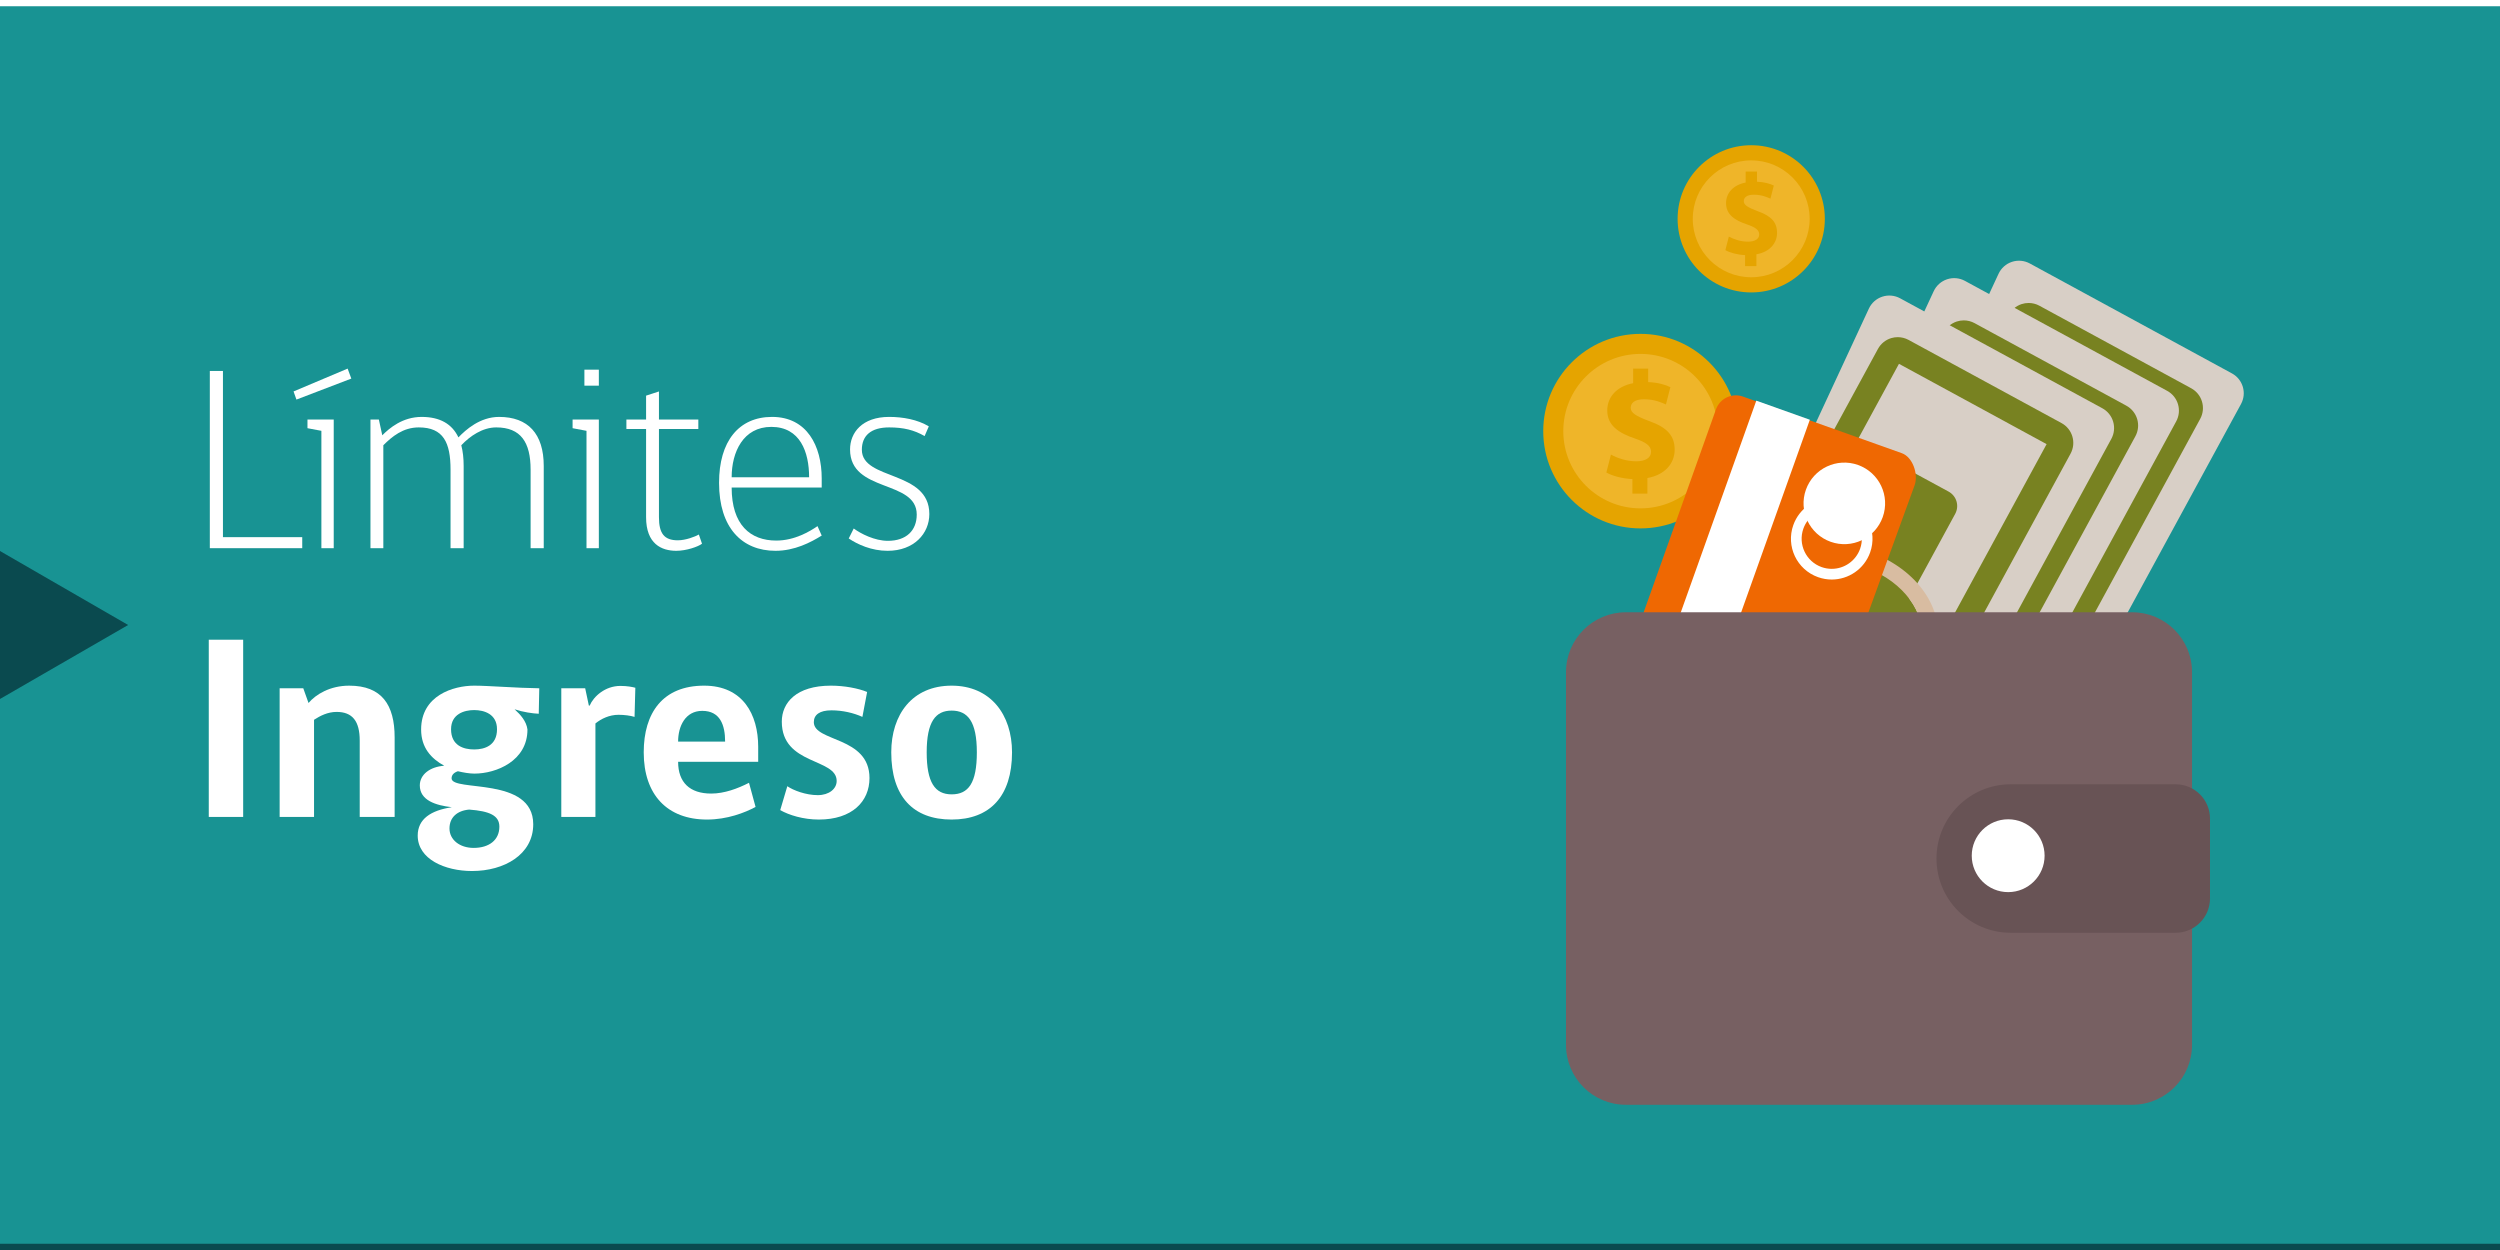 <?xml version="1.0" encoding="utf-8"?>
<!-- Generator: Adobe Illustrator 15.1.0, SVG Export Plug-In . SVG Version: 6.00 Build 0)  -->
<!DOCTYPE svg PUBLIC "-//W3C//DTD SVG 1.1//EN" "http://www.w3.org/Graphics/SVG/1.1/DTD/svg11.dtd">
<svg version="1.1" id="Capa_1" xmlns="http://www.w3.org/2000/svg" xmlns:xlink="http://www.w3.org/1999/xlink" x="0px" y="0px" width="400px" height="200px" viewBox="0 0 400 200" enable-background="new 0 0 400 200" xml:space="preserve">
  <rect x="0" y="0" width="400" height="200" fill="#333333" stroke="none"/>
  <rect y="0.122" fill="#189393" width="400" height="199.756" />
  <path fill="#B7E5C4" d="M1006.056,434.859" />
  <path fill="#B7E5C4" d="M206.057,434.859" />
  <path fill="none" d="M206.057,434.859" />
  <path fill="none" d="M1006.057,434.859" />
  <path fill="none" d="M206.057,434.859" />
  <path fill="none" d="M1006.057,434.859" />
  <path fill="none" d="M206.057,434.859" />
  <path fill="none" d="M1006.057,434.859" />
  <path fill="none" d="M206.057,434.859" />
  <path fill="none" d="M1006.057,434.859" />
  <path fill="none" d="M206.057,434.859" />
  <path fill="none" d="M1006.057,434.859" />
  <path fill="none" d="M206.057,434.859" />
  <path fill="none" d="M1006.057,434.859" />
  <path fill="none" d="M206.057,434.859" />
  <path fill="none" d="M1006.057,434.859" />
  <path fill="none" d="M206.057,434.859" />
  <path fill="none" d="M1006.057,434.859" />
  <path fill="none" d="M206.057,434.859" />
  <path fill="none" d="M1006.057,434.859" />
  <path fill="none" d="M206.057,434.859" />
  <path fill="none" d="M1006.057,434.859" />
  <path fill="none" d="M206.057,434.859" />
  <path fill="none" d="M1006.057,434.859" />
  <path fill="none" d="M206.057,434.859" />
  <path fill="none" d="M1006.057,434.859" />
  <g>
    <path fill="#D8CFC6" d="M319.766,43.805c0.42-0.905,1.195-1.595,2.141-1.908c0.948-0.313,1.979-0.22,2.858,0.257l32.35,17.594
		c1.752,0.952,2.398,3.145,1.446,4.896L316.26,142.43c-0.952,1.75-3.144,2.399-4.896,1.446l-32.559-17.706
		c-0.842-0.458-11.711-2.109-11.981-3.027c-0.271-0.916,10.078,12.814,10.535,11.974L319.766,43.805z" />
    <path fill="#788221" d="M324.799,52.758l23.408,12.729l-36.863,67.788l-19.411-10.556L324.799,52.758 M324.58,48.477
		c-0.379,0-0.756,0.06-1.126,0.179c-0.943,0.31-1.718,0.996-2.141,1.896l-33.56,71.438c-0.079,0.146-0.265,0.203-0.514,0.203
		c-0.924,0-2.738-0.786-3.403-0.786c-0.192,0-0.291,0.067-0.238,0.237c0.269,0.918,0.895,1.69,1.735,2.148l24.479,13.31
		c0.547,0.299,1.139,0.439,1.722,0.439c1.278,0,2.518-0.682,3.172-1.884l37.328-68.641c0.952-1.751,0.305-3.943-1.447-4.896
		l-24.285-13.206C325.77,48.624,325.178,48.477,324.58,48.477" />
    <path fill="#788221" d="M332.525,73.086c0.612,0.333,1.066,0.894,1.263,1.562c0.196,0.669,0.123,1.386-0.211,1.997l-20.821,38.287
		c-0.69,1.274-2.285,1.744-3.557,1.051l-5.805-3.154c-0.611-0.333-1.065-0.893-1.262-1.563c-0.198-0.665-0.122-1.384,0.211-1.995
		l20.822-38.288c0.689-1.271,2.285-1.743,3.559-1.051L332.525,73.086z" />
    <path fill="#788221" d="M321.587,86.293c5.288,2.877,7.956,8.193,5.956,11.874c-2.001,3.679-7.915,4.33-13.205,1.454
		c-5.291-2.876-7.956-8.193-5.953-11.874C310.386,84.066,316.296,83.416,321.587,86.293" />
    <path fill="#D8BCA1" d="M314.925,84.498c2.104-0.001,4.438,0.585,6.662,1.795c5.288,2.877,7.956,8.192,5.956,11.874
		c-1.164,2.133-3.638,3.247-6.542,3.247c-2.108,0-4.438-0.584-6.663-1.793c-5.291-2.876-7.956-8.193-5.953-11.874
		C309.542,85.614,312.019,84.498,314.925,84.498 M314.925,81.939L314.925,81.939c-4.002,0-7.204,1.672-8.79,4.586
		c-1.359,2.501-1.284,5.638,0.203,8.608c1.358,2.704,3.767,5.097,6.778,6.734c2.532,1.377,5.258,2.105,7.883,2.105
		c4.001,0,7.203-1.671,8.79-4.585c1.359-2.5,1.284-5.639-0.204-8.607c-1.356-2.707-3.765-5.099-6.777-6.737
		C320.274,82.668,317.55,81.939,314.925,81.939" />
    <path fill="#D8CFC6" d="M309.394,46.59c0.42-0.904,1.195-1.594,2.143-1.907c0.946-0.313,1.979-0.219,2.854,0.257l32.354,17.594
		c1.752,0.952,2.396,3.144,1.444,4.896l-42.331,77.843c-0.941,1.729-3.095,2.386-4.839,1.478l-32.587-16.98
		c-1.75-0.953-2.399,9.884-1.446,8.132L309.394,46.59z" />
    <path fill="#788221" d="M314.427,55.543l23.407,12.729l-36.864,67.79l-19.411-10.558L314.427,55.543 M314.204,51.262
		c-0.377,0-0.756,0.061-1.122,0.18c-0.946,0.311-1.722,0.995-2.145,1.896l-33.56,71.438c-0.95,1.752-4.17,0.851-2.42,1.804
		l24.479,13.312c0.535,0.292,1.128,0.439,1.726,0.439c0.343,0,0.688-0.05,1.021-0.149c0.919-0.271,1.691-0.896,2.15-1.735
		l37.328-68.642c0.952-1.751,0.304-3.942-1.448-4.896L315.928,51.7C315.396,51.411,314.8,51.262,314.204,51.262" />
    <path fill="#788221" d="M322.153,75.873c0.61,0.333,1.065,0.895,1.263,1.562c0.196,0.667,0.121,1.385-0.211,1.997l-20.823,38.286
		c-0.694,1.274-2.285,1.745-3.557,1.053l-5.803-3.155c-0.611-0.334-1.067-0.896-1.264-1.563s-0.12-1.386,0.214-1.996l20.819-38.286
		c0.691-1.272,2.285-1.745,3.559-1.053L322.153,75.873z" />
    <path fill="#788221" d="M311.211,89.08c5.29,2.876,7.957,8.192,5.956,11.874c-2.003,3.678-7.913,4.33-13.203,1.452
		c-5.289-2.876-7.956-8.192-5.955-11.872C300.01,86.854,305.924,86.203,311.211,89.08" />
    <path fill="#D8BCA1" d="M304.549,87.285c2.106,0,4.439,0.585,6.662,1.795c5.29,2.876,7.957,8.192,5.956,11.874
		c-1.162,2.132-3.636,3.247-6.54,3.247c-2.106,0-4.439-0.586-6.663-1.795c-5.289-2.876-7.956-8.192-5.955-11.872
		C299.168,88.4,301.643,87.285,304.549,87.285 M304.551,84.726L304.551,84.726c-4.002,0-7.206,1.672-8.79,4.586
		c-2.716,4.998,0.351,11.737,6.981,15.343c2.532,1.378,5.26,2.106,7.885,2.106c4,0,7.202-1.671,8.788-4.586
		c1.359-2.501,1.286-5.638-0.204-8.608c-1.355-2.705-3.764-5.097-6.777-6.735C309.9,85.455,307.176,84.726,304.551,84.726" />
    <path fill="#D8CFC6" d="M299.02,49.377c0.419-0.903,1.193-1.595,2.141-1.907c0.946-0.313,1.979-0.22,2.856,0.256l32.352,17.594
		c0.843,0.459,1.467,1.229,1.737,2.149c0.271,0.917,0.166,1.906-0.291,2.747l-42.303,77.788c-0.954,1.752-3.144,2.397-4.896,1.446
		l-32.557-17.706c-1.752-0.954-2.4,10.697-1.446,8.946L299.02,49.377z" />
    <path fill="#788221" d="M303.834,58.211l23.624,12.851l-36.864,67.786l-23.626-12.849L303.834,58.211 M303.638,53.945
		c-0.343,0-0.688,0.048-1.021,0.147c-0.917,0.272-1.69,0.896-2.146,1.737l-37.33,68.64c-0.456,0.841-10.806,0.951-10.534,1.869
		c0.271,0.92,11.14,2.569,11.982,3.026l24.477,13.311c0.549,0.298,1.137,0.44,1.722,0.44c1.278,0,2.52-0.683,3.172-1.887
		l37.328-68.638c0.954-1.752,0.306-3.944-1.444-4.896l-24.48-13.312C304.83,54.093,304.235,53.945,303.638,53.945" />
    <path fill="#788221" d="M311.779,78.658c0.612,0.333,1.065,0.895,1.264,1.562c0.195,0.668,0.12,1.386-0.212,1.998l-20.823,38.287
		c-0.69,1.271-2.283,1.743-3.559,1.05l-5.801-3.155c-0.61-0.332-1.065-0.895-1.264-1.561c-0.195-0.668-0.12-1.385,0.214-1.997
		l20.819-38.286c0.693-1.274,2.285-1.744,3.561-1.052L311.779,78.658z" />
    <path fill="#788221" d="M300.838,91.865c5.289,2.878,7.956,8.195,5.955,11.874c-2.001,3.68-7.913,4.332-13.201,1.453
		c-5.293-2.877-7.958-8.19-5.957-11.872C289.636,89.641,295.548,88.989,300.838,91.865" />
    <path fill="#D8BCA1" d="M294.177,90.072c2.106,0,4.439,0.585,6.661,1.793c5.289,2.878,7.956,8.195,5.955,11.874
		c-1.16,2.133-3.636,3.25-6.542,3.25c-2.104,0-4.438-0.587-6.661-1.797c-5.291-2.877-7.956-8.19-5.955-11.872
		C288.795,91.188,291.271,90.072,294.177,90.072 M294.177,87.514c-4.002,0-7.206,1.671-8.79,4.584
		c-2.718,5,0.349,11.74,6.981,15.344c2.532,1.379,5.258,2.106,7.883,2.106c4.002,0,7.204-1.671,8.79-4.584
		c2.719-4.996-0.35-11.737-6.979-15.344C299.526,88.24,296.8,87.514,294.177,87.514" />
    <path fill="#E5A400" d="M278.043,68.981c0,8.595-6.966,15.563-15.562,15.563c-8.598,0-15.563-6.969-15.563-15.563
		s6.966-15.563,15.563-15.563C271.077,53.418,278.043,60.387,278.043,68.981" />
    <path fill="#EFB529" d="M274.84,68.981c0,6.825-5.535,12.356-12.358,12.356c-6.826,0-12.355-5.532-12.355-12.356
		s5.529-12.356,12.355-12.356C269.305,56.625,274.84,62.157,274.84,68.981" />
    <path fill="#E5A400" d="M261.183,78.981v-2.328c-1.645-0.074-3.236-0.516-4.168-1.053l0.735-2.868
		c1.029,0.563,2.477,1.077,4.067,1.077c1.399,0,2.354-0.539,2.354-1.52c0-0.931-0.784-1.52-2.599-2.133
		c-2.621-0.882-4.41-2.106-4.41-4.485c0-2.157,1.52-3.849,4.141-4.361v-2.33h2.404v2.156c1.643,0.074,2.746,0.418,3.554,0.811
		l-0.711,2.768c-0.636-0.27-1.766-0.832-3.528-0.832c-1.594,0-2.108,0.686-2.108,1.373c0,0.807,0.857,1.323,2.939,2.107
		c2.917,1.029,4.095,2.379,4.095,4.582c0,2.182-1.545,4.045-4.364,4.536v2.499L261.183,78.981L261.183,78.981z" />
    <path fill="#E5A400" d="M291.974,35.014c0,6.503-5.274,11.776-11.778,11.776s-11.779-5.272-11.779-11.776
		s5.273-11.778,11.779-11.778C286.699,23.235,291.974,28.51,291.974,35.014" />
    <path fill="#EFB529" d="M289.545,35.014c0,5.164-4.187,9.349-9.35,9.349s-9.352-4.185-9.352-9.349c0-5.163,4.188-9.351,9.352-9.351
		S289.545,29.851,289.545,35.014" />
    <path fill="#E5A400" d="M279.211,42.58v-1.761c-1.241-0.056-2.448-0.391-3.153-0.799l0.559-2.169
		c0.778,0.427,1.872,0.814,3.077,0.814c1.059,0,1.78-0.409,1.78-1.149c0-0.704-0.592-1.151-1.967-1.613
		c-1.983-0.666-3.338-1.594-3.338-3.395c0-1.631,1.15-2.913,3.134-3.301v-1.763h1.818v1.632c1.243,0.057,2.078,0.317,2.689,0.612
		l-0.54,2.096c-0.48-0.204-1.331-0.631-2.668-0.631c-1.207,0-1.596,0.521-1.596,1.04c0,0.612,0.649,1,2.224,1.596
		c2.208,0.777,3.101,1.798,3.101,3.467c0,1.65-1.171,3.061-3.303,3.432v1.892H279.211z" />
    <path fill="#EF6802" d="M292.354,116.131c-0.636,1.748-2.562,2.653-4.313,2.031l-25.432-9.065c-1.76-0.628-2.679-2.561-2.05-4.321
		l13.996-39.276c0.628-1.759,2.563-2.677,4.322-2.049l25.411,9.057c1.76,0.627,2.679,3.376,2.05,5.136L292.354,116.131z" />
    <rect x="272.577" y="64.323" transform="matrix(-0.942 -0.336 0.336 -0.942 508.448 264.986)" fill="#FFFFFF" width="9.095" height="48.46" />
    <path fill="#FFFFFF" d="M301.239,82.73c-1.209,3.396-4.941,5.166-8.337,3.956c-3.393-1.209-5.166-4.941-3.955-8.336
		s4.942-5.164,8.337-3.955C300.677,75.605,302.45,79.337,301.239,82.73" />
    <path fill="#FFFFFF" d="M293.077,81.378L293.077,81.378c0.547,0,1.094,0.097,1.616,0.283c2.503,0.893,3.813,3.652,2.921,6.154
		c-0.683,1.913-2.506,3.2-4.535,3.2c-0.549,0-1.094-0.095-1.618-0.279c-2.504-0.893-3.813-3.653-2.921-6.157
		C289.223,82.665,291.046,81.38,293.077,81.378 M293.077,79.673c-2.682,0-5.195,1.665-6.146,4.336
		c-1.211,3.394,0.56,7.126,3.954,8.335c0.725,0.258,1.464,0.382,2.191,0.382c2.68,0,5.193-1.665,6.146-4.336
		c1.209-3.395-0.562-7.127-3.956-8.336C294.545,79.796,293.804,79.673,293.077,79.673" />
    <path fill="#776062" d="M350.727,167.184c0,5.291-4.29,9.581-9.58,9.581H260.14c-5.292,0-9.58-4.29-9.58-9.581v-59.641
		c0-5.289,4.288-9.58,9.58-9.58h81.007c5.292,0,9.58,4.291,9.58,9.58V167.184L350.727,167.184z" />
    <path fill="#685355" d="M353.601,143.748c0,3.033-2.461,5.495-5.495,5.495h-26.39c-6.562,0-11.879-5.317-11.879-11.878
		c0-6.562,5.317-11.879,11.879-11.879h26.39c3.034,0,5.495,2.46,5.495,5.493V143.748z" />
    <path fill="#FFFFFF" d="M327.135,136.912c0,3.219-2.609,5.828-5.827,5.828c-3.217,0-5.829-2.609-5.829-5.828
		c0-3.218,2.61-5.826,5.829-5.826C324.527,131.086,327.135,133.694,327.135,136.912" />
  </g>
  <path fill="none" d="M206.057,434.859" />
  <path fill="none" d="M1006.057,434.859" />
  <path fill="none" d="M1006.057,434.859" />
  <path fill="none" d="M206.057,434.859" />
  <polygon fill="#0A4A4F" points="0,88.164 20.5,100 0,111.836 " />
  <rect fill="#FFFFFF" width="400" height="1" />
  <rect y="199" fill="#0A4A4F" width="400" height="1" />
  <g>
    <path fill="#FFFFFF" d="M33.571,87.709V59.354h2.1v26.591h12.687v1.765H33.571z" />
    <path fill="#FFFFFF" d="M47.43,63.933l-0.462-1.302l8.654-3.655l0.588,1.597L47.43,63.933z M51.421,87.709V68.932l-2.226-0.42
		v-1.387h4.201v20.584H51.421z" />
    <path fill="#FFFFFF" d="M72.087,87.709V75.148c0-4.326-1.134-6.763-5.083-6.763c-2.521,0-4.285,1.47-5.671,2.856v16.467h-2.059
		V67.125h1.344l0.546,2.521c1.134-1.134,3.234-2.94,6.301-2.94c2.94,0,4.873,1.135,5.881,3.276c1.176-1.218,3.444-3.276,6.511-3.276
		c4.621,0,7.141,2.688,7.141,7.855v13.148h-2.101V75.148c0-4.368-1.554-6.763-5.503-6.763c-2.184,0-4.201,1.386-5.587,2.856
		c0.252,0.966,0.378,2.059,0.378,3.318v13.148H72.087z" />
    <path fill="#FFFFFF" d="M93.84,87.709V68.932l-2.226-0.42v-1.387h4.201v20.584H93.84z M93.504,59.144h2.311v2.563h-2.311V59.144z" />
    <path fill="#FFFFFF" d="M108.205,88.129c-2.353,0-4.831-1.092-4.831-5.377V68.638h-3.15v-1.513h3.15v-3.822l2.059-0.672v4.494
		h6.301v1.513h-6.301v14.114c0,2.604,0.84,3.697,3.024,3.697c1.26,0,2.772-0.589,3.361-0.925l0.504,1.471
		C111.733,87.457,109.843,88.129,108.205,88.129z" />
    <path fill="#FFFFFF" d="M117.065,78.005c0,5.966,2.982,8.486,7.142,8.486c2.94,0,5.377-1.471,6.595-2.311l0.672,1.512
		c-1.764,1.093-4.327,2.437-7.394,2.437c-5.335,0-9.031-3.654-9.031-10.88c0-6.637,3.15-10.544,8.485-10.544
		c5.587,0,7.939,4.663,7.939,9.83v1.47H117.065z M123.409,68.302c-4.495,0-6.343,4.032-6.343,8.065h12.392
		C129.458,72.334,128.029,68.302,123.409,68.302z" />
    <path fill="#FFFFFF" d="M137.897,71.956c0,4.957,10.796,3.234,10.796,10.292c0,3.108-2.437,5.881-6.679,5.881
		c-2.563,0-4.789-1.008-6.217-1.975l0.798-1.596c1.134,0.84,3.361,1.975,5.461,1.975c2.94,0,4.621-1.639,4.621-4.201
		c0-5.629-10.67-3.444-10.67-10.418c0-2.688,1.932-5.209,6.259-5.209c2.185,0,4.537,0.42,6.343,1.513l-0.672,1.554
		c-1.681-0.966-3.361-1.386-5.671-1.386C139.325,68.386,137.897,69.729,137.897,71.956z" />
    <path fill="#FFFFFF" d="M33.403,130.709v-28.355h5.503v28.355H33.403z" />
    <path fill="#FFFFFF" d="M57.555,130.709v-12.225c0-3.108-1.176-4.578-3.696-4.578c-1.428,0-2.646,0.63-3.613,1.26v15.543h-5.503
		v-20.584h3.781l0.84,2.353c1.176-1.386,3.445-2.772,6.511-2.772c5.209,0,7.267,3.066,7.267,8.275v12.729H57.555z" />
    <path fill="#FFFFFF" d="M86.284,110.125L86.2,114.2c-0.966-0.042-2.479-0.252-3.865-0.714c0.924,0.84,1.89,1.89,2.058,3.234
		c0,5.041-4.999,7.057-8.485,7.057c-0.798,0-1.764-0.168-2.646-0.378c-0.63,0.21-1.008,0.589-1.008,1.135
		c0,2.227,13.064-0.378,13.064,7.351c0,4.831-4.621,7.478-9.788,7.478c-4.327,0-8.696-1.89-8.696-5.671
		c0-2.646,2.101-4.032,5.461-4.537c-2.563-0.294-5.125-1.092-5.125-3.486c0-1.723,1.597-2.982,3.907-3.15
		c-2.058-1.134-3.696-2.856-3.696-5.797c0-5.461,5.167-7.016,8.485-7.016C78.092,109.705,82.713,110.083,86.284,110.125z
		 M75.067,129.533c-1.932,0.168-3.15,1.26-3.15,3.024c0,1.806,1.638,3.108,3.865,3.108c2.479,0,4.117-1.261,4.117-3.402
		C79.898,130.457,78.302,129.785,75.067,129.533z M79.521,116.679c0-2.437-2.059-3.066-3.655-3.066s-3.697,0.63-3.697,3.066
		c0,2.604,1.975,3.234,3.697,3.234C77.546,119.913,79.521,119.283,79.521,116.679z" />
    <path fill="#FFFFFF" d="M101.528,114.704c-0.672-0.21-1.639-0.336-2.563-0.336c-1.47,0-2.772,0.63-3.697,1.386v14.955h-5.461
		v-20.584h3.823l0.588,2.772h0.126c0.63-1.47,2.479-3.15,4.915-3.15c1.092,0,1.932,0.168,2.395,0.294L101.528,114.704z" />
    <path fill="#FFFFFF" d="M108.499,121.888c0,3.276,1.849,5.083,5.293,5.083c2.101,0,4.243-0.799,6.049-1.723l1.05,3.864
		c-1.723,0.925-4.537,2.017-7.771,2.017c-6.343,0-10.124-3.948-10.124-10.754c0-6.343,3.067-10.67,9.662-10.67
		c6.217,0,8.654,4.621,8.654,9.788v2.395H108.499z M112.363,113.738c-2.73,0-3.865,2.479-3.865,4.915h7.52
		C116.018,116.007,115.22,113.738,112.363,113.738z" />
    <path fill="#FFFFFF" d="M130.212,115.544c0,3.193,8.906,2.227,8.906,8.948c0,3.738-2.772,6.637-8.107,6.637
		c-2.479,0-4.789-0.714-6.175-1.512l1.134-3.823c0.966,0.672,2.982,1.429,4.873,1.429c1.806,0,3.024-1.009,3.024-2.269
		c0-3.697-8.779-2.479-8.779-9.494c0-3.024,2.31-5.755,7.855-5.755c2.143,0,4.369,0.42,5.797,1.009l-0.756,3.99
		c-1.386-0.63-3.15-1.05-4.957-1.05C131.136,113.654,130.212,114.368,130.212,115.544z" />
    <path fill="#FFFFFF" d="M161.925,120.375c0,7.016-3.529,10.754-9.662,10.754c-6.175,0-9.662-3.696-9.662-10.754
		c0-6.049,3.361-10.67,9.662-10.67C158.48,109.705,161.925,114.326,161.925,120.375z M156.295,120.375
		c0-4.957-1.47-6.679-4.033-6.679s-3.991,1.764-3.991,6.679c0,4.789,1.302,6.722,3.991,6.722S156.295,125.29,156.295,120.375z" />
  </g>
</svg>